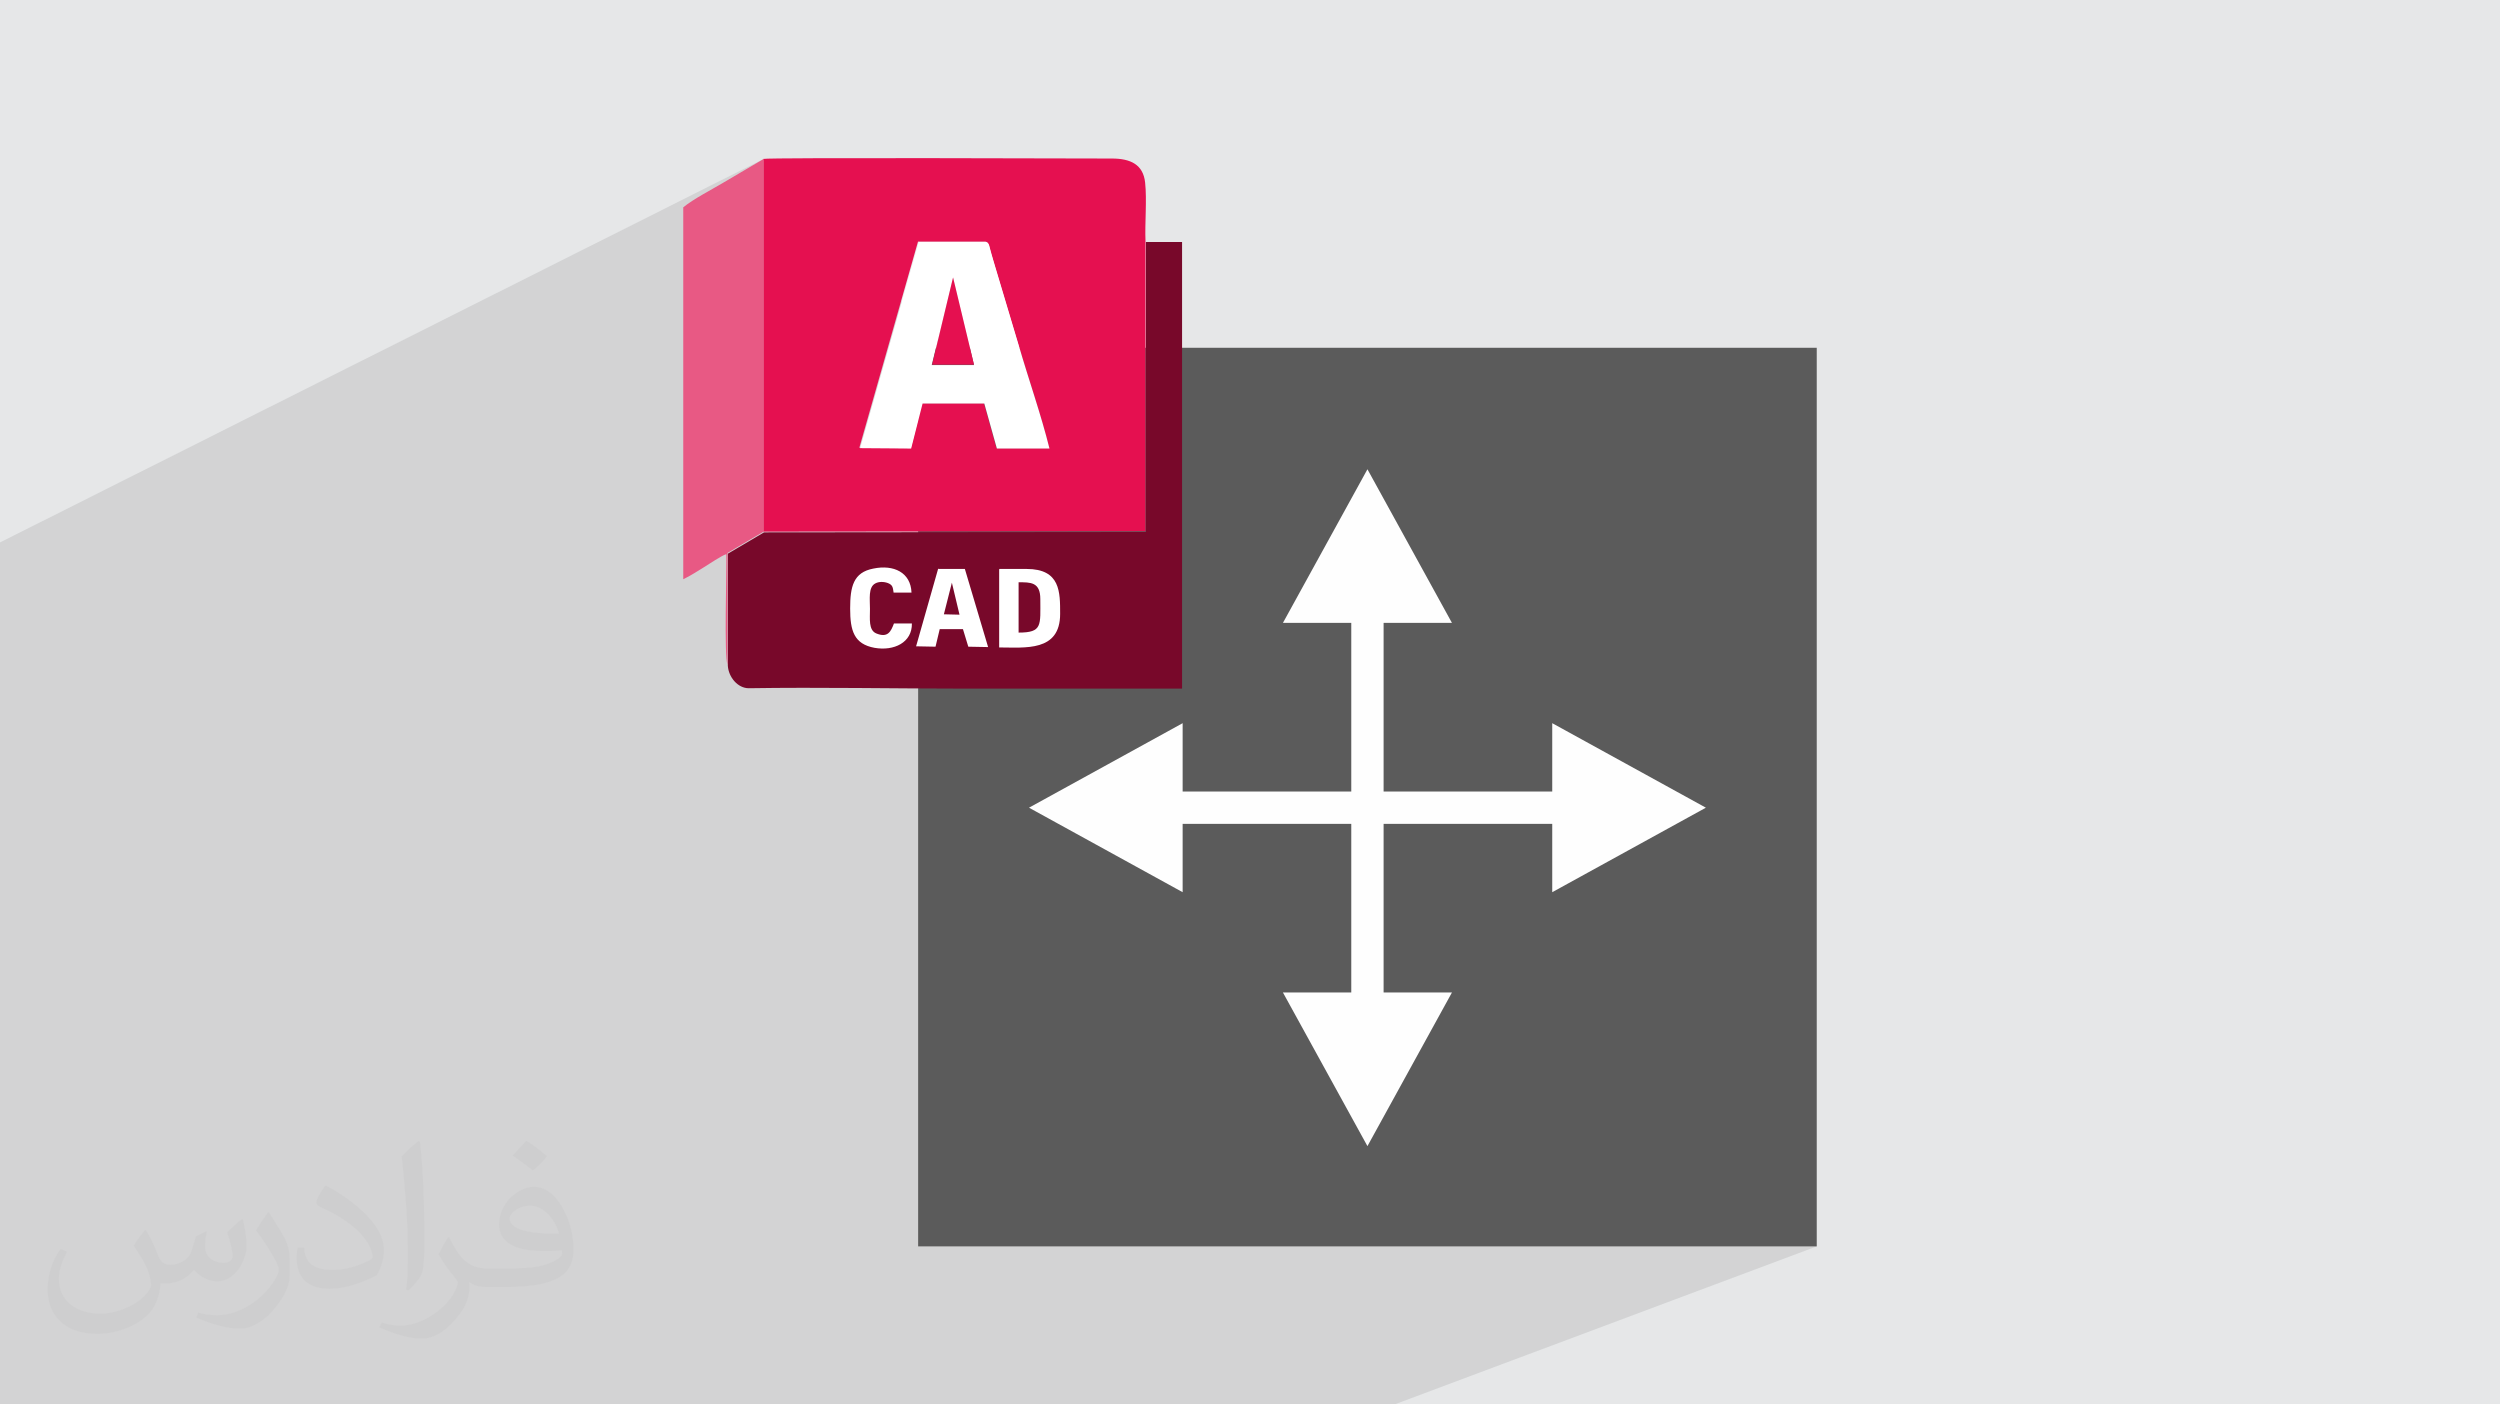 <?xml version="1.0" encoding="UTF-8"?>
<!DOCTYPE svg PUBLIC "-//W3C//DTD SVG 1.0//EN" "http://www.w3.org/TR/2001/REC-SVG-20010904/DTD/svg10.dtd">
<!-- Creator: CorelDRAW -->
<svg xmlns="http://www.w3.org/2000/svg" xml:space="preserve" width="94.192mm" height="52.917mm" version="1.0" style="shape-rendering:geometricPrecision; text-rendering:geometricPrecision; image-rendering:optimizeQuality; fill-rule:evenodd; clip-rule:evenodd"
viewBox="0 0 9419.16 5291.66"
 xmlns:xlink="http://www.w3.org/1999/xlink"
 xmlns:xodm="http://www.corel.com/coreldraw/odm/2003">
 <defs>
  <style type="text/css">
   <![CDATA[
    .fil3 {fill:#5B5B5B}
    .fil5 {fill:#78082A}
    .fil6 {fill:#E51050}
    .fil0 {fill:#E6E7E8}
    .fil7 {fill:#E85984}
    .fil4 {fill:white}
    .fil8 {fill:#FEFEFE;fill-rule:nonzero}
    .fil2 {fill:#373435;fill-opacity:0.031}
    .fil1 {fill:#2B2A29;fill-opacity:0.102}
   ]]>
  </style>
 </defs>
 <g id="Layer_x0020_1">
  <polygon class="fil0" points="-0,0 9419.16,0 9419.16,5291.66 -0,5291.66 "/>
  <polygon class="fil1" points="6844.87,4695.92 5253.47,5291.66 -0,5291.66 -0,2043.69 2877.22,598.73 "/>
  <path class="fil2" d="M549.37 4634.7c17.98,27.25 29.64,53.44 41.02,82.55 8.46,16.94 12.95,48.16 52.65,48.16 11.63,0 28.32,-3.43 43.13,-11.63 16.66,-8.74 29.36,-21.97 35.99,-42.06l15.87 -53.44 38.63 -19.05 2.64 2.64c-5.28,20.12 -6.6,39.42 -6.6,54.51 0,44.7 38.63,61.65 69.32,61.65 17.98,0 34.14,-8.74 34.14,-25.15 0,-21.16 -8.99,-57.15 -20.65,-89.43 17.98,-17.98 35.99,-35.99 56.62,-50.55l3.17 1.6c8.99,38.1 14.02,75.67 14.02,100.81 0,24.61 -10.85,51.87 -19.84,69.6 -18.52,34.92 -51.33,62.71 -91.01,62.71 -30.15,0 -63.75,-15.09 -86.79,-43.13l-1.32 0c-21.69,27 -55.3,51.33 -109.02,51.33l-16.66 0c-2.64,35.46 -10.31,60.58 -21.97,83.08 -32,62.43 -127,106.63 -216.43,106.63 -124.36,0 -186.79,-71.7 -186.79,-167.21 0,-59 19.3,-113.77 48.95,-152.65l24.33 10.06c-18.52,35.46 -30.96,68.78 -30.96,101.6 0,89.43 72.77,132.03 156.64,132.03 77.8,0 174.09,-49.48 191.57,-106.88 -6.6,-62.71 -30.15,-92.07 -66.14,-149.22 10.85,-19.05 24.87,-38.1 42.34,-58.47l3.17 0 0 0 0 0 -0.02 -0.09zm1434.3 -336.55c26.19,16.41 51.87,35.71 76.99,57.94 -14.02,19.84 -31.5,37.85 -53.19,53.72 -25.15,-20.37 -50.27,-37.85 -75.95,-56.36 17.45,-19.58 34.67,-38.35 52.12,-55.3l0 0 0 0 0 0 0 0 0 0 0.03 0zm13.49 244.48c-42.34,0 -76.99,27.79 -76.99,48.41 0,44.2 84.66,57.94 186,57.4 -12.7,-51.87 -57.15,-105.84 -109.02,-105.84l0.01 0.03zm-95 236.55c55.04,0 103.2,-1.6 139.95,-10.85 41.02,-10.31 75.67,-30.96 75.67,-45.24 0,-3.71 0,-8.2 -1.32,-11.91 -23.01,2.11 -49.48,2.11 -72.49,2.11 -74.6,0 -131.75,-16.94 -154.25,-58.75 -5.56,-11.63 -9.52,-24.61 -9.52,-39.42 0,-40.49 17.45,-79.91 48.16,-107.16 25.65,-22.48 53.97,-36.5 82.8,-36.5 52.12,0 93.65,41.81 122.76,107.7 15.87,35.99 26.72,77.52 26.72,129.92 0,34.92 -9.52,64.29 -31.22,85.98 -40.49,39.17 -115.09,53.97 -229.39,53.97l-51.87 0 0 0 -13.49 0c-28.32,0 -48.69,-5.03 -64.82,-17.45l-2.64 0c0.79,6.6 1.32,12.95 1.32,19.05 0,25.65 -8.46,58.47 -25.65,84.66 -50.8,75.41 -105.84,108.2 -153.47,108.2 -48.16,0 -107.16,-18.52 -160.35,-42.6l9.52 -18.52c17.2,7.14 41.02,11.91 73.81,11.91 85.98,0 198.96,-82.55 212.98,-163.25 -3.17,-6.6 -8.99,-15.34 -17.2,-24.61 -25.15,-29.9 -41.02,-54.76 -55.83,-80.95 12.7,-25.15 24.33,-45.24 35.18,-63.5l4.5 -0.53c36.78,74.88 70.1,117.73 144.45,117.73l11.63 0 0 0 53.97 0 0 0 0 0 0 0 0 0 0 0 0.09 0.01zm-372.55 79.11c6.35,-34.39 6.88,-73.02 6.88,-109.02l0 -53.44c0,-99.75 -12.7,-244.73 -23.01,-339.19 17.98,-19.3 43.13,-42.06 62.97,-57.4l5.82 1.6c13.49,118.8 16.66,256.39 16.66,383.64 0,33.35 -1.32,65.89 -4.5,89.69 -1.85,30.15 -19.3,52.91 -56.62,87.83l-8.2 -3.71zm-383.38 -157.42c1.85,46.84 24.87,83.62 105.31,83.62 50.01,0 92.33,-12.95 139.17,-35.18 8.46,-3.71 12.95,-8.74 12.95,-12.95 0,-29.36 -22.48,-68.25 -60.32,-103.71 -36.78,-33.35 -85.47,-62.71 -130.96,-82.3 -15.62,-6.6 -20.65,-13.49 -20.65,-20.12 0,-13.49 17.98,-41.81 32.82,-62.18l5.03 -0.53c52.12,27.25 110.34,67.74 153.47,112.7 39.17,41.53 63.5,83.62 63.5,129.39 0,33.86 -10.31,65.61 -27,95.25 -57.15,28.83 -118.01,50.8 -178.33,50.8 -73.28,0 -123.29,-34.39 -123.29,-115.09 0,-8.74 0,-22.22 3.17,-39.7l25.15 0 0 0 0 0 0 0 0 0 0 0 -0.02 0zm-132.57 -133.1l45.52 73.56c16.66,27.25 32.28,56.9 32.28,103.71l0 59.79c0,48.41 -30.96,100.28 -80.95,151.61 -39.17,34.67 -73.81,49.48 -105.84,49.48 -47.62,0 -102.13,-14.81 -165.1,-41.81l7.14 -18.52c19.84,5.28 42.85,9.78 71.17,9.78 90.5,-0.53 183.08,-66.67 225.42,-147.37 5.03,-9.27 6.88,-17.98 6.88,-24.08 0,-9.27 -5.03,-19.58 -8.99,-28.83 -23.01,-43.38 -48.69,-83.08 -76.99,-119.86 14.81,-23.29 29.64,-45.77 45.77,-68l3.71 0.53 0 0 0 0 0 0 0 0 0 0 -0.02 0.01z"/>
  <polygon class="fil3" points="3459.24,1310.29 6844.87,1310.29 6844.87,4695.92 3459.24,4695.92 "/>
  <g id="_2394707974800">
   <rect class="fil4" x="3122.27" y="2061.83" width="1074.6" height="500.28"/>
   <path class="fil4" d="M3837.74 2195.3c44.52,0 81.85,-2.86 81.85,63.17 0,99.06 7.18,126.34 -81.85,126.34l0 -188.06 0 -1.43 0 -0.03 0 0.01zm-73.23 241.19c97.64,0 229.72,18.68 229.72,-126.37 0,-81.81 1.43,-169.4 -126.34,-169.4l-101.94 0 0 294.32 -1.43 1.42 0.03 0 -0.04 0.03z"/>
   <path class="fil4" d="M3435.74 2347.5l-66.03 0c-11.48,30.14 -24.4,55.97 -67.46,37.31 -30.16,-12.91 -22.97,-54.57 -22.97,-91.86 0,-37.31 -5.74,-80.41 20.12,-96.2 14.34,-7.2 33.02,-8.61 47.36,-1.43 17.23,7.2 17.23,14.34 21.55,35.91l67.46 0c-2.86,-74.66 -68.91,-104.8 -143.57,-90.46 -76.08,15.77 -87.57,68.91 -87.57,150.77 0,81.85 14.34,133.52 91.86,147.88 73.23,12.91 142.15,-20.11 140.71,-91.88l-1.43 0 0 -0.05 -0.03 0.01z"/>
   <path class="fil5" d="M3536.23 2143.61l99.05 0 87.58 294.32 -74.66 -1.43 -20.11 -66.03 -87.58 0 -15.78 66.03 -73.22 -1.44 83.28 -292.88 1.44 1.43 0 0zm229.71 0l101.93 0c127.8,0 126.37,87.58 126.37,169.4 0,143.57 -132.1,126.37 -229.72,126.37l0 -294.31 1.44 -1.44 -0.04 0 0.02 -0.02zm-330.24 205.31c1.43,71.77 -67.48,104.8 -140.71,91.88 -77.52,-14.34 -91.89,-64.62 -91.89,-147.88 0,-81.86 11.5,-136.39 87.58,-150.77 76.08,-15.77 140.71,14.34 143.57,90.46l-67.46 0c-2.86,-21.55 -4.29,-28.72 -21.55,-35.88 -15.78,-5.75 -34.46,-5.75 -47.37,1.42 -27.26,14.35 -20.11,58.89 -20.11,96.2 0,37.35 -5.74,78.95 22.96,91.86 44.52,18.68 55.98,-7.17 67.47,-37.31l66.03 0 1.43 0 0 0.03 0.05 -0.01zm-557.06 -343.14l-136.43 80.41 0 422.11c2.86,43.08 37.35,84.71 78.97,84.71 268.48,-4.29 545.61,1.44 815.52,1.44 272.8,0 545.6,0 816.95,0l0 -1682.72 -136.37 0 0 1092.6 -1438.62 1.44 0 0 0 0.03 -0.01 -0.02 -0.01 0z"/>
   <path class="fil5" d="M3837.74 2383.38c90.46,0 81.85,-27.25 81.85,-126.37 0,-64.6 -37.33,-63.17 -81.85,-63.17l0 188.06 0 1.43 0 0.03 0 0.02z"/>
   <polygon class="fil5" points="3556.21,2314.46 3615.1,2315.9 3586.37,2195.3 "/>
   <path class="fil6" d="M3460.14 910.3l252.69 0c14.34,2.85 12.91,18.66 21.54,45.95 5.72,17.23 8.6,30.17 14.34,48.83l87.58 292.88c37.31,127.77 84.71,261.31 116.31,390.51l-198.11 0 -47.37 -169.43 -232.61 0 -43.08 169.43 -193.82 -1.42 221.11 -776.75 1.45 0 0 0 -0.03 0zm-582.91 1092.59l1438.62 -1.43 0 -1092.6c-2.85,-68.92 5.72,-155.06 -1.43,-221.11 -7.18,-67.49 -54.57,-90.47 -124.92,-90.47 -86.15,0 -1292.2,-4.28 -1313.72,1.44l0 1404.17 1.44 0 0.03 0 -0.02 0 0 0z"/>
   <path class="fil4" d="M3590.8 1045.27l78.96 330.23 -159.36 0 80.4 -328.81 0 -1.42 0 0zm-351.75 643.2l193.83 1.43 43.08 -169.43 232.6 0 47.37 169.43 198.12 0c-31.57,-127.77 -78.95,-261.31 -116.31,-390.51l-87.58 -292.89c-5.71,-17.19 -8.6,-30.14 -14.35,-48.83 -8.59,-27.25 -7.16,-43.08 -21.54,-45.95l-252.68 0 -221.12 776.75 -1.45 0 0 0 0.03 0z"/>
   <polygon class="fil6" points="3511.82,1374.05 3669.76,1374.05 3590.8,1045.27 "/>
   <path class="fil7" d="M2740.83 2505.41l0 -422.12 136.39 -80.4 0 -1404.16 -153.62 90.45c-45.96,27.26 -110.54,60.29 -149.32,91.88l0 1401.31c27.26,-12.91 53.13,-30.17 78.97,-45.94 21.55,-12.92 60.3,-40.2 83.29,-48.83 1.44,63.17 -8.6,386.23 4.29,416.36l0 1.44 0 0 0 0.01 0 0z"/>
  </g>
  <g id="_2394557696288">
   <polygon class="fil8" points="5470.47,3739.35 5152.06,4318.2 4833.64,3739.35 5091.15,3739.35 5091.15,2346.86 4833.64,2346.86 5152.06,1768.01 5470.47,2346.86 5212.96,2346.86 5212.96,3739.35 "/>
   <polygon class="fil8" points="5848.3,2724.69 6427.15,3043.1 5848.3,3361.52 5848.3,3104.01 4455.81,3104.01 4455.81,3361.52 3876.96,3043.1 4455.81,2724.69 4455.81,2982.2 5848.3,2982.2 "/>
  </g>
 </g>
</svg>
